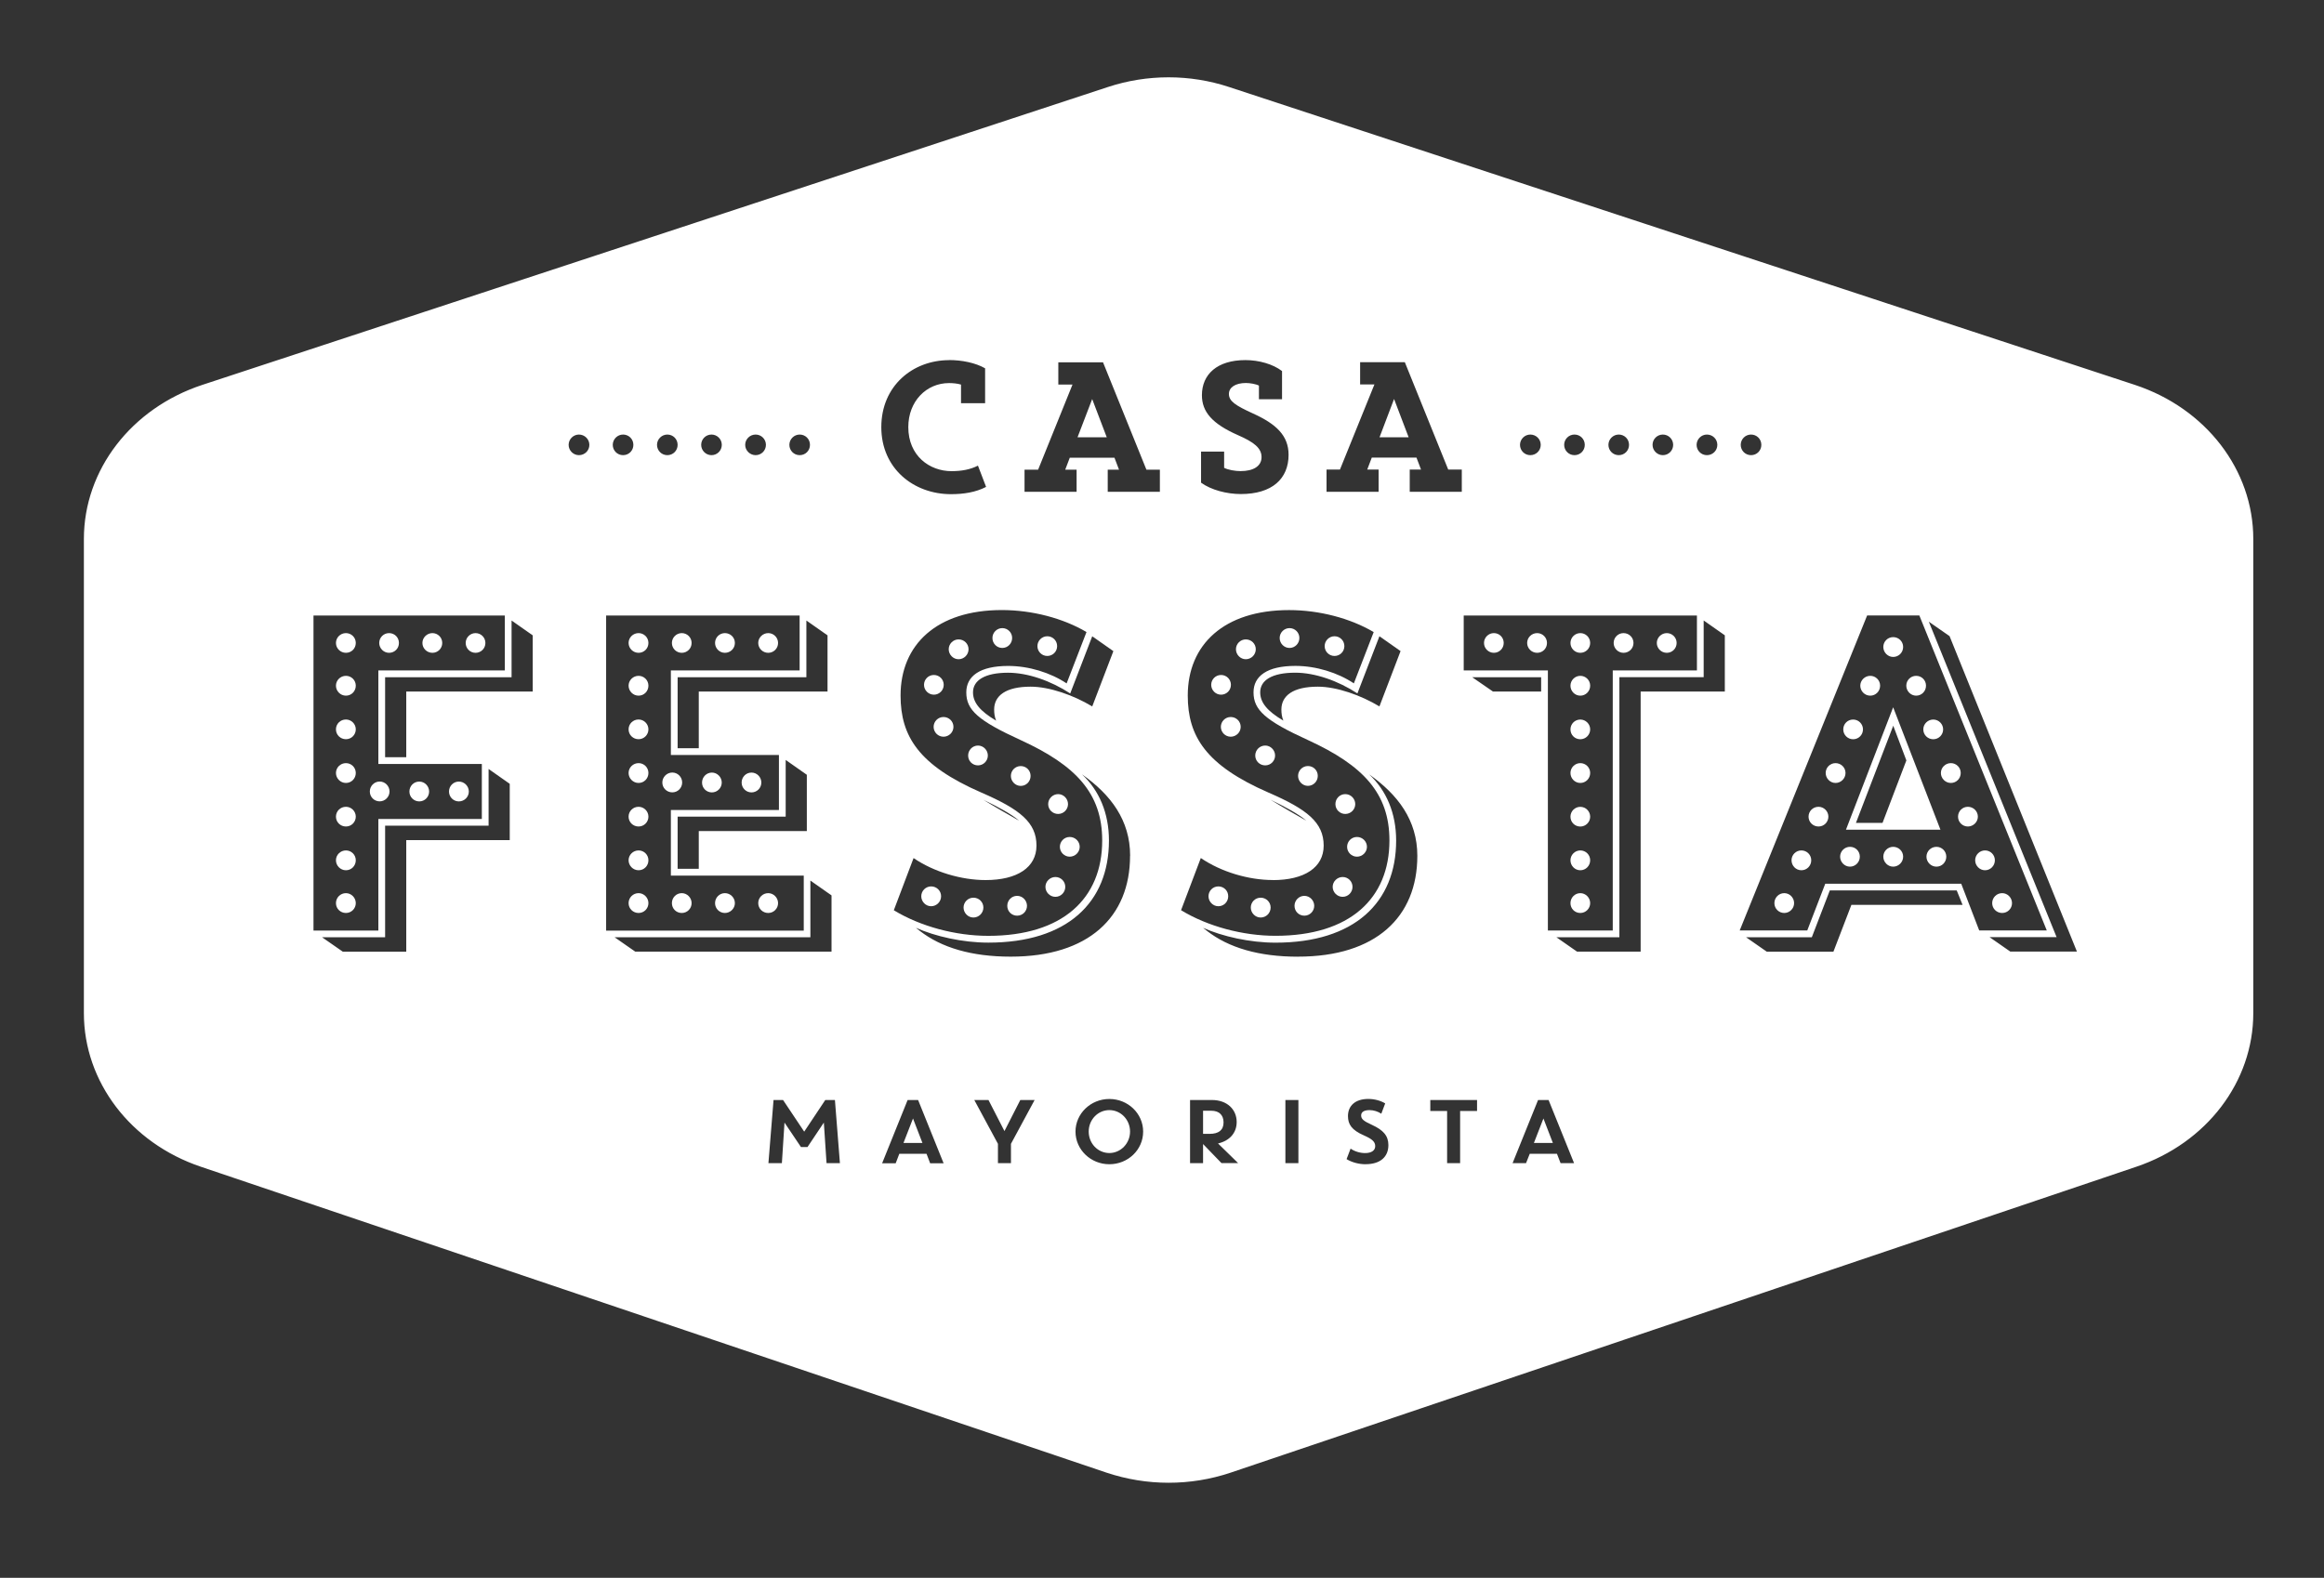 <?xml version="1.0" encoding="UTF-8"?>
<svg id="Capa_1" data-name="Capa 1" xmlns="http://www.w3.org/2000/svg" viewBox="0 0 568.22 385.89">
  <rect x="0" y="0" width="568.22" height="385.89" fill="#333333" stroke="none"/>
  <defs>
    <style>
      .cls-1 {
        fill: #fff;
        stroke-width: 0px;
      }
    </style>
  </defs>
  <polygon class="cls-1" points="340.85 97.58 337.3 106.94 344.41 106.94 340.85 97.58"/>
  <path class="cls-1" d="M299.16,274.5c0-1.86-1.19-2.84-2.94-2.84h-2.07v5.65h1.62c2.2,0,3.39-.93,3.39-2.81Z"/>
  <polygon class="cls-1" points="263.46 106.94 270.6 106.94 267.04 97.6 263.46 106.94"/>
  <polygon class="cls-1" points="220.9 279.54 225.54 279.54 223.23 273.55 220.9 279.54"/>
  <path class="cls-1" d="M271.23,271.5c-2.78,0-5.04,2.33-5.04,5.25s2.25,5.25,5.04,5.25,5.07-2.36,5.07-5.25-2.25-5.25-5.07-5.25Z"/>
  <polygon class="cls-1" points="375.04 279.54 379.68 279.54 377.37 273.55 375.04 279.54"/>
  <path class="cls-1" d="M156.13,154.84c-1.35,0-2.44,1.09-2.44,2.41s1.09,2.41,2.44,2.41,2.41-1.06,2.41-2.41-1.09-2.41-2.41-2.41Z"/>
  <path class="cls-1" d="M166.69,218.44c-1.35,0-2.41,1.09-2.41,2.44s1.06,2.41,2.41,2.41,2.41-1.09,2.41-2.41-1.09-2.44-2.41-2.44Z"/>
  <path class="cls-1" d="M166.79,191.38c0-1.35-1.09-2.44-2.41-2.44s-2.44,1.09-2.44,2.44,1.09,2.41,2.44,2.41,2.41-1.09,2.41-2.41Z"/>
  <path class="cls-1" d="M156.13,186.64c-1.35,0-2.44,1.09-2.44,2.41s1.09,2.44,2.44,2.44,2.41-1.09,2.41-2.44-1.09-2.41-2.41-2.41Z"/>
  <path class="cls-1" d="M156.13,218.44c-1.35,0-2.44,1.09-2.44,2.44s1.09,2.41,2.44,2.41,2.41-1.09,2.41-2.41-1.09-2.44-2.41-2.44Z"/>
  <path class="cls-1" d="M156.13,165.29c-1.35,0-2.44,1.09-2.44,2.41s1.09,2.44,2.44,2.44,2.41-1.09,2.41-2.44-1.09-2.41-2.41-2.41Z"/>
  <path class="cls-1" d="M156.13,197.32c-1.35,0-2.44,1.06-2.44,2.41s1.09,2.41,2.44,2.41,2.41-1.09,2.41-2.41-1.09-2.41-2.41-2.41Z"/>
  <path class="cls-1" d="M249.57,192.21c1.35,0,2.41-1.09,2.41-2.44s-1.06-2.41-2.41-2.41-2.41,1.09-2.41,2.41,1.09,2.44,2.41,2.44Z"/>
  <path class="cls-1" d="M156.13,175.97c-1.35,0-2.44,1.06-2.44,2.41s1.09,2.41,2.44,2.41,2.41-1.09,2.41-2.41-1.09-2.41-2.41-2.41Z"/>
  <path class="cls-1" d="M156.13,207.99c-1.35,0-2.44,1.09-2.44,2.41s1.09,2.44,2.44,2.44,2.41-1.09,2.41-2.44-1.09-2.41-2.41-2.41Z"/>
  <path class="cls-1" d="M259.14,207.11c0,1.33,1.09,2.41,2.41,2.41s2.44-1.09,2.44-2.41-1.09-2.41-2.44-2.41-2.41,1.09-2.41,2.41Z"/>
  <path class="cls-1" d="M238,219.55c-1.33,0-2.41,1.09-2.41,2.41s1.09,2.44,2.41,2.44,2.44-1.09,2.44-2.44-1.09-2.41-2.44-2.41Z"/>
  <path class="cls-1" d="M177.24,218.44c-1.33,0-2.41,1.09-2.41,2.44s1.09,2.41,2.41,2.41,2.44-1.09,2.44-2.41-1.09-2.44-2.44-2.44Z"/>
  <path class="cls-1" d="M227.66,216.79c-1.33,0-2.41,1.09-2.41,2.41s1.09,2.44,2.41,2.44,2.44-1.09,2.44-2.44-1.09-2.41-2.44-2.41Z"/>
  <path class="cls-1" d="M248.69,219.1c-1.35,0-2.41,1.09-2.41,2.44s1.06,2.41,2.41,2.41,2.41-1.09,2.41-2.41-1.09-2.44-2.41-2.44Z"/>
  <path class="cls-1" d="M187.83,218.44c-1.35,0-2.44,1.09-2.44,2.44s1.09,2.41,2.44,2.41,2.41-1.09,2.41-2.41-1.09-2.44-2.41-2.44Z"/>
  <path class="cls-1" d="M258.05,219.34c1.33,0,2.41-1.09,2.41-2.44s-1.09-2.41-2.41-2.41-2.44,1.09-2.44,2.41,1.09,2.44,2.44,2.44Z"/>
  <path class="cls-1" d="M407.53,159.66c1.33,0,2.41-1.06,2.41-2.41s-1.09-2.41-2.41-2.41-2.44,1.09-2.44,2.41,1.09,2.41,2.44,2.41Z"/>
  <path class="cls-1" d="M258.72,199.07c1.33,0,2.41-1.09,2.41-2.41s-1.09-2.44-2.41-2.44-2.44,1.09-2.44,2.44,1.09,2.41,2.44,2.41Z"/>
  <path class="cls-1" d="M84.58,207.99c-1.35,0-2.44,1.09-2.44,2.41s1.09,2.44,2.44,2.44,2.41-1.09,2.41-2.44-1.09-2.41-2.41-2.41Z"/>
  <path class="cls-1" d="M84.58,218.44c-1.35,0-2.44,1.09-2.44,2.44s1.09,2.41,2.44,2.41,2.41-1.09,2.41-2.41-1.09-2.44-2.41-2.44Z"/>
  <path class="cls-1" d="M242.65,156.03c0,1.35,1.06,2.44,2.41,2.44s2.41-1.09,2.41-2.44-1.09-2.41-2.41-2.41-2.41,1.09-2.41,2.41Z"/>
  <path class="cls-1" d="M84.58,197.32c-1.35,0-2.44,1.06-2.44,2.41s1.09,2.41,2.44,2.41,2.41-1.09,2.41-2.41-1.09-2.41-2.41-2.41Z"/>
  <path class="cls-1" d="M84.58,186.64c-1.35,0-2.44,1.09-2.44,2.41s1.09,2.44,2.44,2.44,2.41-1.09,2.41-2.44-1.09-2.41-2.41-2.41Z"/>
  <path class="cls-1" d="M84.58,175.97c-1.35,0-2.44,1.06-2.44,2.41s1.09,2.41,2.44,2.41,2.41-1.09,2.41-2.41-1.09-2.41-2.41-2.41Z"/>
  <path class="cls-1" d="M256.06,160.43c1.33,0,2.41-1.06,2.41-2.41s-1.09-2.41-2.41-2.41-2.41,1.09-2.41,2.41,1.06,2.41,2.41,2.41Z"/>
  <path class="cls-1" d="M102.51,196c1.35,0,2.41-1.09,2.41-2.41s-1.06-2.44-2.41-2.44-2.41,1.09-2.41,2.44,1.09,2.41,2.41,2.41Z"/>
  <path class="cls-1" d="M116.27,159.66c1.33,0,2.41-1.06,2.41-2.41s-1.09-2.41-2.41-2.41-2.41,1.09-2.41,2.41,1.06,2.41,2.41,2.41Z"/>
  <path class="cls-1" d="M105.72,159.66c1.33,0,2.41-1.06,2.41-2.41s-1.09-2.41-2.41-2.41-2.44,1.09-2.44,2.41,1.09,2.41,2.44,2.41Z"/>
  <path class="cls-1" d="M112.19,196c1.35,0,2.44-1.09,2.44-2.41s-1.09-2.44-2.44-2.44-2.41,1.09-2.41,2.44,1.09,2.41,2.41,2.41Z"/>
  <path class="cls-1" d="M95.13,159.66c1.35,0,2.41-1.06,2.41-2.41s-1.06-2.41-2.41-2.41-2.41,1.09-2.41,2.41,1.09,2.41,2.41,2.41Z"/>
  <path class="cls-1" d="M174.06,193.8c1.33,0,2.41-1.09,2.41-2.41s-1.09-2.44-2.41-2.44-2.41,1.09-2.41,2.44,1.06,2.41,2.41,2.41Z"/>
  <path class="cls-1" d="M177.24,159.66c1.35,0,2.44-1.06,2.44-2.41s-1.09-2.41-2.44-2.41-2.41,1.09-2.41,2.41,1.09,2.41,2.41,2.41Z"/>
  <path class="cls-1" d="M187.83,159.66c1.33,0,2.41-1.06,2.41-2.41s-1.09-2.41-2.41-2.41-2.44,1.09-2.44,2.41,1.09,2.41,2.44,2.41Z"/>
  <path class="cls-1" d="M183.74,193.8c1.35,0,2.41-1.09,2.41-2.41s-1.06-2.44-2.41-2.44-2.41,1.09-2.41,2.44,1.09,2.41,2.41,2.41Z"/>
  <path class="cls-1" d="M166.69,159.66c1.33,0,2.41-1.06,2.41-2.41s-1.09-2.41-2.41-2.41-2.41,1.09-2.41,2.41,1.06,2.41,2.41,2.41Z"/>
  <path class="cls-1" d="M95.24,193.58c0-1.35-1.09-2.44-2.41-2.44s-2.41,1.09-2.41,2.44,1.09,2.41,2.41,2.41,2.41-1.09,2.41-2.41Z"/>
  <path class="cls-1" d="M239.12,187.19c1.33,0,2.41-1.09,2.41-2.41s-1.09-2.44-2.41-2.44-2.41,1.09-2.41,2.44,1.06,2.41,2.41,2.41Z"/>
  <path class="cls-1" d="M84.58,154.84c-1.35,0-2.44,1.09-2.44,2.41s1.09,2.41,2.44,2.41,2.41-1.06,2.41-2.41-1.09-2.41-2.41-2.41Z"/>
  <path class="cls-1" d="M84.58,165.29c-1.35,0-2.44,1.09-2.44,2.41s1.09,2.44,2.44,2.44,2.41-1.09,2.41-2.44-1.09-2.41-2.41-2.41Z"/>
  <path class="cls-1" d="M234.37,156.38c-1.33,0-2.41,1.09-2.41,2.41s1.09,2.44,2.41,2.44,2.44-1.09,2.44-2.44-1.09-2.41-2.44-2.41Z"/>
  <path class="cls-1" d="M230.74,167.49c0-1.33-1.06-2.41-2.41-2.41s-2.41,1.09-2.41,2.41,1.09,2.41,2.41,2.41,2.41-1.06,2.41-2.41Z"/>
  <path class="cls-1" d="M230.68,175.36c-1.33,0-2.41,1.09-2.41,2.41s1.09,2.41,2.41,2.41,2.44-1.06,2.44-2.41-1.09-2.41-2.44-2.41Z"/>
  <path class="cls-1" d="M386.39,170.14c1.33,0,2.41-1.09,2.41-2.44s-1.09-2.41-2.41-2.41-2.41,1.09-2.41,2.41,1.06,2.44,2.41,2.44Z"/>
  <path class="cls-1" d="M485.34,207.99c-1.33,0-2.41,1.09-2.41,2.41s1.09,2.44,2.41,2.44,2.41-1.09,2.41-2.44-1.09-2.41-2.41-2.41Z"/>
  <path class="cls-1" d="M489.53,218.44c-1.35,0-2.44,1.09-2.44,2.44s1.09,2.41,2.44,2.41,2.41-1.09,2.41-2.41-1.09-2.44-2.41-2.44Z"/>
  <path class="cls-1" d="M481.15,197.32c-1.33,0-2.41,1.06-2.41,2.41s1.09,2.41,2.41,2.41,2.44-1.09,2.44-2.41-1.09-2.41-2.44-2.41Z"/>
  <path class="cls-1" d="M476.99,186.64c-1.35,0-2.44,1.09-2.44,2.41s1.09,2.44,2.44,2.44,2.41-1.09,2.41-2.44-1.09-2.41-2.41-2.41Z"/>
  <path class="cls-1" d="M473.46,207.11c-1.35,0-2.44,1.09-2.44,2.41s1.09,2.44,2.44,2.44,2.41-1.09,2.41-2.44-1.09-2.41-2.41-2.41Z"/>
  <path class="cls-1" d="M462.88,207.11c-1.33,0-2.41,1.09-2.41,2.41s1.09,2.44,2.41,2.44,2.44-1.09,2.44-2.44-1.09-2.41-2.44-2.41Z"/>
  <path class="cls-1" d="M297.89,221.64c1.35,0,2.41-1.09,2.41-2.44s-1.06-2.41-2.41-2.41-2.41,1.09-2.41,2.41,1.09,2.44,2.41,2.44Z"/>
  <path class="cls-1" d="M308.23,224.4c1.35,0,2.44-1.09,2.44-2.44s-1.09-2.41-2.44-2.41-2.41,1.09-2.41,2.41,1.09,2.44,2.41,2.44Z"/>
  <path class="cls-1" d="M329.37,207.11c0,1.33,1.09,2.41,2.41,2.41s2.44-1.09,2.44-2.41-1.09-2.41-2.44-2.41-2.41,1.09-2.41,2.41Z"/>
  <path class="cls-1" d="M328.92,199.07c1.35,0,2.44-1.09,2.44-2.41s-1.09-2.44-2.44-2.44-2.41,1.09-2.41,2.44,1.09,2.41,2.41,2.41Z"/>
  <path class="cls-1" d="M328.28,219.34c1.33,0,2.41-1.09,2.41-2.44s-1.09-2.41-2.41-2.41-2.44,1.09-2.44,2.41,1.09,2.44,2.44,2.44Z"/>
  <path class="cls-1" d="M318.92,223.95c1.33,0,2.41-1.09,2.41-2.41s-1.09-2.44-2.41-2.44-2.41,1.09-2.41,2.44,1.06,2.41,2.41,2.41Z"/>
  <path class="cls-1" d="M436.25,218.44c-1.33,0-2.41,1.09-2.41,2.44s1.09,2.41,2.41,2.41,2.41-1.09,2.41-2.41-1.06-2.44-2.41-2.44Z"/>
  <path class="cls-1" d="M457.28,170.14c1.33,0,2.41-1.09,2.41-2.44s-1.09-2.41-2.41-2.41-2.44,1.09-2.44,2.41,1.09,2.44,2.44,2.44Z"/>
  <path class="cls-1" d="M452.32,207.11c-1.33,0-2.41,1.09-2.41,2.41s1.09,2.44,2.41,2.44,2.41-1.09,2.41-2.44-1.06-2.41-2.41-2.41Z"/>
  <path class="cls-1" d="M453.09,180.8c1.35,0,2.41-1.09,2.41-2.41s-1.06-2.41-2.41-2.41-2.41,1.06-2.41,2.41,1.09,2.41,2.41,2.41Z"/>
  <path class="cls-1" d="M440.44,207.99c-1.35,0-2.41,1.09-2.41,2.41s1.06,2.44,2.41,2.44,2.41-1.09,2.41-2.44-1.09-2.41-2.41-2.41Z"/>
  <path class="cls-1" d="M319.79,187.35c-1.33,0-2.41,1.09-2.41,2.41s1.09,2.44,2.41,2.44,2.41-1.09,2.41-2.44-1.06-2.41-2.41-2.41Z"/>
  <path class="cls-1" d="M462.88,160.67c1.35,0,2.44-1.09,2.44-2.44s-1.09-2.41-2.44-2.41-2.41,1.09-2.41,2.41,1.09,2.44,2.41,2.44Z"/>
  <path class="cls-1" d="M451.23,189.05c0-1.33-1.09-2.41-2.44-2.41s-2.41,1.09-2.41,2.41,1.09,2.44,2.41,2.44,2.44-1.09,2.44-2.44Z"/>
  <path class="cls-1" d="M472.69,180.8c1.33,0,2.41-1.09,2.41-2.41s-1.09-2.41-2.41-2.41-2.44,1.06-2.44,2.41,1.09,2.41,2.44,2.41Z"/>
  <path class="cls-1" d="M468.5,170.14c1.35,0,2.41-1.09,2.41-2.44s-1.06-2.41-2.41-2.41-2.41,1.09-2.41,2.41,1.09,2.44,2.41,2.44Z"/>
  <path class="cls-1" d="M444.63,197.32c-1.35,0-2.44,1.06-2.44,2.41s1.09,2.41,2.44,2.41,2.41-1.09,2.41-2.41-1.09-2.41-2.41-2.41Z"/>
  <path class="cls-1" d="M451.34,202.92h23.1l-11.56-29.94-11.54,29.94ZM466.11,185.97l-5.83,15.28h-6.5l9.12-23.76,3.21,8.49h0Z"/>
  <path class="cls-1" d="M304.6,156.38c-1.33,0-2.41,1.09-2.41,2.41s1.09,2.44,2.41,2.44,2.44-1.09,2.44-2.44-1.09-2.41-2.44-2.41Z"/>
  <path class="cls-1" d="M386.39,202.15c1.33,0,2.41-1.09,2.41-2.41s-1.09-2.41-2.41-2.41-2.41,1.06-2.41,2.41,1.06,2.41,2.41,2.41Z"/>
  <path class="cls-1" d="M386.39,191.49c1.33,0,2.41-1.09,2.41-2.44s-1.09-2.41-2.41-2.41-2.41,1.09-2.41,2.41,1.06,2.44,2.41,2.44Z"/>
  <path class="cls-1" d="M386.39,212.84c1.33,0,2.41-1.09,2.41-2.44s-1.09-2.41-2.41-2.41-2.41,1.09-2.41,2.41,1.06,2.44,2.41,2.44Z"/>
  <path class="cls-1" d="M386.39,180.8c1.33,0,2.41-1.09,2.41-2.41s-1.09-2.41-2.41-2.41-2.41,1.06-2.41,2.41,1.06,2.41,2.41,2.41Z"/>
  <path class="cls-1" d="M309.35,182.34c-1.35,0-2.44,1.09-2.44,2.44s1.09,2.41,2.44,2.41,2.41-1.09,2.41-2.41-1.09-2.44-2.41-2.44Z"/>
  <path class="cls-1" d="M396.95,159.66c1.35,0,2.44-1.06,2.44-2.41s-1.09-2.41-2.44-2.41-2.41,1.09-2.41,2.41,1.09,2.41,2.41,2.41Z"/>
  <path class="cls-1" d="M365.25,154.84c-1.33,0-2.41,1.09-2.41,2.41s1.09,2.41,2.41,2.41,2.41-1.06,2.41-2.41-1.06-2.41-2.41-2.41Z"/>
  <path class="cls-1" d="M375.83,154.84c-1.35,0-2.44,1.09-2.44,2.41s1.09,2.41,2.44,2.41,2.41-1.06,2.41-2.41-1.09-2.41-2.41-2.41Z"/>
  <path class="cls-1" d="M386.39,159.66c1.33,0,2.41-1.06,2.41-2.41s-1.09-2.41-2.41-2.41-2.41,1.09-2.41,2.41,1.06,2.41,2.41,2.41Z"/>
  <path class="cls-1" d="M386.39,223.29c1.33,0,2.41-1.09,2.41-2.41s-1.09-2.44-2.41-2.44-2.41,1.09-2.41,2.44,1.06,2.41,2.41,2.41Z"/>
  <path class="cls-1" d="M326.29,160.43c1.33,0,2.41-1.06,2.41-2.41s-1.09-2.41-2.41-2.41-2.41,1.09-2.41,2.41,1.06,2.41,2.41,2.41Z"/>
  <path class="cls-1" d="M300.96,167.49c0-1.33-1.06-2.41-2.41-2.41s-2.41,1.09-2.41,2.41,1.09,2.41,2.41,2.41,2.41-1.06,2.41-2.41Z"/>
  <path class="cls-1" d="M315.29,158.47c1.33,0,2.41-1.09,2.41-2.44s-1.09-2.41-2.41-2.41-2.41,1.09-2.41,2.41,1.06,2.44,2.41,2.44Z"/>
  <path class="cls-1" d="M300.91,175.36c-1.33,0-2.41,1.09-2.41,2.41s1.09,2.41,2.41,2.41,2.44-1.06,2.44-2.41-1.09-2.41-2.44-2.41Z"/>
  <path class="cls-1" d="M521.97,94.13L300.51,21.28c-9.57-3.16-20.02-3.16-29.62,0L49.47,94.13c-17.37,5.73-28.96,20.79-28.96,37.69v115.98c0,16.76,11.4,31.75,28.59,37.55l221.45,74.82c4.91,1.64,10.03,2.47,15.17,2.47s10.26-.82,15.17-2.47l221.45-74.82c17.19-5.81,28.59-20.79,28.59-37.55v-115.98c0-16.89-11.59-31.96-28.96-37.69ZM267.04,172.77c-4.51-2.73-10.45-4.83-15.06-4.83-6.05,0-8.91,2.2-8.91,5.6,0,.9.11,1.78.48,2.71-3.9-2.31-5.65-4.4-5.65-6.92,0-2.92,2.86-4.8,8.57-4.8,4.85,0,10.48,1.99,15.2,5.07l5.38-13.98,5.17,3.63-5.17,13.53h-.01ZM276.3,209.31c0,14.96-10.13,24.66-29.17,24.66-9.57,0-16.95-2.2-22.22-6.29l-.98-.77c4.72,2.1,11.43,3.63,17.72,3.63,19.25,0,29.49-9.79,29.49-24.98,0-6.71-2.41-12.28-6.6-16.18h0c7.05,4.96,11.78,11.22,11.78,19.92h-.02ZM260.79,167.14c-3.95-2.63-9.23-4.27-14.29-4.27-6.95,0-10.24,2.52-10.24,6.47,0,4.3,2.86,6.9,13.31,11.67,13.47,6.18,19.92,13,19.92,24.56,0,14.19-9.68,23.31-27.85,23.31-8.04,0-16.6-2.31-23.1-6.26l4.83-12.76c4.96,3.39,11.67,5.38,17.61,5.38,7.72,0,12.44-3.08,12.44-8.43,0-5.65-4-8.86-13.47-12.97-15.3-6.66-19.76-13.76-19.76-23.74h0c0-12.41,8.81-20.9,24.77-20.9,7.37,0,14.96,1.99,20.69,5.38l-4.85,12.54v.02ZM240.42,195.6c3.47,1.67,6.95,3.53,8.75,5.12-2.81-1.59-5.78-3.29-8.75-5.12ZM170.85,169.13v13.87h-5.17v-17.37h31.48v-13.87l5.17,3.63v13.74h-31.48ZM197.27,189.5v13.76h-26.42v9.23h-5.17v-12.76h26.42v-13.87l5.17,3.63h0ZM195.52,106.28c1.41,0,2.52,1.11,2.52,2.52s-1.11,2.52-2.52,2.52-2.52-1.14-2.52-2.52,1.14-2.52,2.52-2.52ZM184.75,106.28c1.38,0,2.52,1.11,2.52,2.52s-1.14,2.52-2.52,2.52-2.55-1.14-2.55-2.52,1.14-2.52,2.55-2.52ZM173.96,106.28c1.38,0,2.52,1.11,2.52,2.52s-1.14,2.52-2.52,2.52-2.52-1.14-2.52-2.52,1.11-2.52,2.52-2.52ZM163.16,106.28c1.41,0,2.52,1.11,2.52,2.52s-1.11,2.52-2.52,2.52-2.52-1.14-2.52-2.52,1.14-2.52,2.52-2.52ZM152.34,106.28c1.41,0,2.52,1.11,2.52,2.52s-1.11,2.52-2.52,2.52-2.52-1.14-2.52-2.52,1.14-2.52,2.52-2.52ZM76.65,150.54h46.78v13.42h-30.92v22.89h25.3v13.45h-25.3v27.29h-15.86v-77.04h0ZM124.63,205.47h-25.3v27.29h-15.51l-5.07-3.53h15.41v-27.29h25.3v-13.87l5.17,3.63v13.76h0ZM130.25,169.13h-30.92v16.07h-5.17v-19.57h30.92v-13.87l5.17,3.63v13.74h0ZM141.55,111.32c-1.38,0-2.52-1.14-2.52-2.52s1.14-2.52,2.52-2.52,2.55,1.11,2.55,2.52-1.14,2.52-2.55,2.52ZM148.2,150.54h47.31v13.42h-31.48v20.69h26.42v13.45h-26.42v16.05h32.49v13.45h-48.32v-77.06ZM150.27,229.23h47.87v-13.87l5.17,3.63v13.76h-47.98l-5.07-3.53h.01ZM202.09,284.47l-.66-9.92-4,5.99h-1.59l-4.03-5.99-.64,9.92h-3.29l1.25-15.44h2.33l5.17,7.74,5.15-7.74h2.36l1.22,15.44h-3.27ZM232.06,88.06c3.08,0,6.44.66,8.8,2.02v8.54h-5.89v-4.56c-.88-.27-1.99-.37-2.92-.37-5.54,0-9.97,4.43-9.97,10.77,0,7.03,5.2,10.77,10.56,10.77,2.49,0,4.61-.4,6.47-1.35l1.99,5.2c-2.55,1.33-5.52,1.78-8.59,1.78-9.1,0-17.03-6.26-17.03-16.39s7.72-16.39,16.58-16.39v-.02ZM227.42,284.5l-.88-2.31h-6.66l-.88,2.31h-3.32l6.23-15.46h2.57l6.23,15.46h-3.32.03ZM247.18,279.75v4.72h-3.18v-4.72l-5.78-10.71h3.47l3.9,7.59,3.87-7.59h3.5l-5.78,10.71ZM271.23,284.74c-4.56,0-8.27-3.58-8.27-7.98s3.71-7.98,8.27-7.98,8.27,3.55,8.27,7.98-3.69,7.98-8.27,7.98ZM283.57,120.28h-12.73v-5.41h2.76l-1.11-2.92h-10.93l-1.11,2.92h2.78v5.41h-12.73v-5.41h3.32l8.41-20.82h-3.47v-5.44h10.93l10.61,26.26h3.29v5.41h-.02ZM428.13,106.28c1.41,0,2.52,1.11,2.52,2.52s-1.11,2.52-2.52,2.52-2.52-1.14-2.52-2.52,1.11-2.52,2.52-2.52ZM417.34,106.28c1.41,0,2.55,1.11,2.55,2.52s-1.14,2.52-2.55,2.52-2.52-1.14-2.52-2.52,1.14-2.52,2.52-2.52ZM406.57,106.28c1.38,0,2.52,1.11,2.52,2.52s-1.14,2.52-2.52,2.52-2.52-1.14-2.52-2.52,1.11-2.52,2.52-2.52ZM395.78,106.28c1.41,0,2.52,1.11,2.52,2.52s-1.11,2.52-2.52,2.52-2.52-1.14-2.52-2.52,1.14-2.52,2.52-2.52ZM384.96,106.28c1.41,0,2.52,1.11,2.52,2.52s-1.11,2.52-2.52,2.52-2.52-1.14-2.52-2.52,1.11-2.52,2.52-2.52ZM374.16,106.28c1.41,0,2.55,1.11,2.55,2.52s-1.14,2.52-2.55,2.52-2.52-1.14-2.52-2.52,1.14-2.52,2.52-2.52ZM357.88,150.54h57.02v13.42h-20.58v63.62h-15.86v-63.62h-20.58v-13.42h0ZM324.33,114.84h3.29l8.43-20.82h-3.5v-5.44h10.93l10.61,26.26h3.32v5.44h-12.73v-5.44h2.76l-1.11-2.92h-10.93l-1.11,2.92h2.78v5.44h-12.73v-5.44h-.01ZM313.77,176.24c-3.9-2.31-5.65-4.4-5.65-6.92,0-2.92,2.84-4.8,8.57-4.8,4.85,0,10.48,1.99,15.2,5.07l5.38-13.98,5.17,3.63-5.17,13.53c-4.51-2.73-10.45-4.83-15.06-4.83-6.05,0-8.91,2.2-8.91,5.6,0,.9.11,1.78.48,2.71h-.01ZM293.65,110.44h5.65v3.98c.98.5,2.68.8,4.03.8,3.13,0,5.12-1.22,5.12-3.42s-1.83-3.66-5.78-5.38c-6.26-2.76-8.8-5.68-8.8-9.76h0c0-5.12,3.74-8.59,10.63-8.59,3.32,0,6.74.98,8.96,2.68v6.9h-5.65v-3.34c-.74-.4-2.25-.64-3.18-.64-2.55,0-4.16,1.06-4.16,2.68,0,1.78,1.64,2.84,5.94,4.8,5.54,2.52,8.65,5.33,8.65,10.08,0,5.86-4.03,9.6-11.67,9.6-3.42,0-7.24-.98-9.73-2.78v-7.61ZM311.2,215.25c7.72,0,12.44-3.08,12.44-8.43,0-5.65-4-8.86-13.47-12.97-15.3-6.66-19.76-13.76-19.76-23.74h0c0-12.41,8.8-20.9,24.77-20.9,7.37,0,14.96,1.99,20.69,5.38l-4.85,12.54c-3.95-2.63-9.23-4.27-14.29-4.27-6.95,0-10.24,2.52-10.24,6.47,0,4.3,2.86,6.9,13.31,11.67,13.47,6.18,19.92,13,19.92,24.56,0,14.19-9.68,23.31-27.85,23.31-8.04,0-16.6-2.31-23.1-6.26l4.83-12.76c4.96,3.39,11.67,5.38,17.61,5.38v.02ZM310.65,195.6c3.47,1.67,6.92,3.53,8.75,5.12-2.81-1.59-5.78-3.29-8.75-5.12ZM298.66,284.47l-4.51-4.67v4.67h-3.18v-15.44h5.33c3.79,0,6.07,2.36,6.07,5.38,0,2.71-1.78,4.61-4.56,5.25l4.91,4.8h-4.06ZM317.46,284.47h-3.18v-15.44h3.18v15.44ZM333.88,284.74c-1.62,0-3.34-.45-4.64-1.25l.98-2.57c.98.69,2.33,1.09,3.53,1.09,1.54,0,2.49-.61,2.49-1.7s-.8-1.75-2.71-2.6c-3.08-1.33-3.95-2.76-3.95-4.75,0-2.49,1.75-4.19,4.96-4.19,1.49,0,3,.4,4.14,1.09l-.95,2.52c-.8-.53-1.86-.88-2.86-.88-1.41,0-2.07.5-2.07,1.3,0,.88.58,1.38,2.68,2.33,2.71,1.25,3.98,2.63,3.98,4.93,0,2.84-1.94,4.67-5.57,4.67h0ZM317.35,233.98c-9.57,0-16.95-2.2-22.22-6.29l-.98-.77c4.72,2.1,11.43,3.63,17.72,3.63,19.25,0,29.49-9.79,29.49-24.98,0-6.71-2.41-12.28-6.6-16.18,7.03,4.96,11.78,11.22,11.78,19.92,0,14.96-10.13,24.66-29.17,24.66h-.02ZM361.14,271.72h-4.14v12.76h-3.18v-12.76h-4.11v-2.68h11.43v2.68ZM359.97,165.63h16.84v3.5h-11.78l-5.07-3.5h.01ZM381.56,284.47l-.88-2.28h-6.66l-.9,2.28h-3.29l6.23-15.44h2.57l6.23,15.44h-3.32.02ZM421.72,169.13h-20.58v63.62h-15.54l-5.07-3.53h15.41v-63.6h20.61v-13.87l5.17,3.63v13.74h0ZM452.67,221.3l-4.4,11.46h-16.28l-5.07-3.53h16.07l4.4-11.46h31.03l1.43,3.53h-27.18ZM479.51,216.13h-33.23l-4.4,11.43h-16.52l31.16-77.04h12.76l31.16,77.04h-16.52l-4.4-11.43h-.01ZM491.52,232.73l-5.07-3.53h16.39l-31.24-77.15,5.07,3.53,31.14,77.15h-16.29Z"/>
</svg>